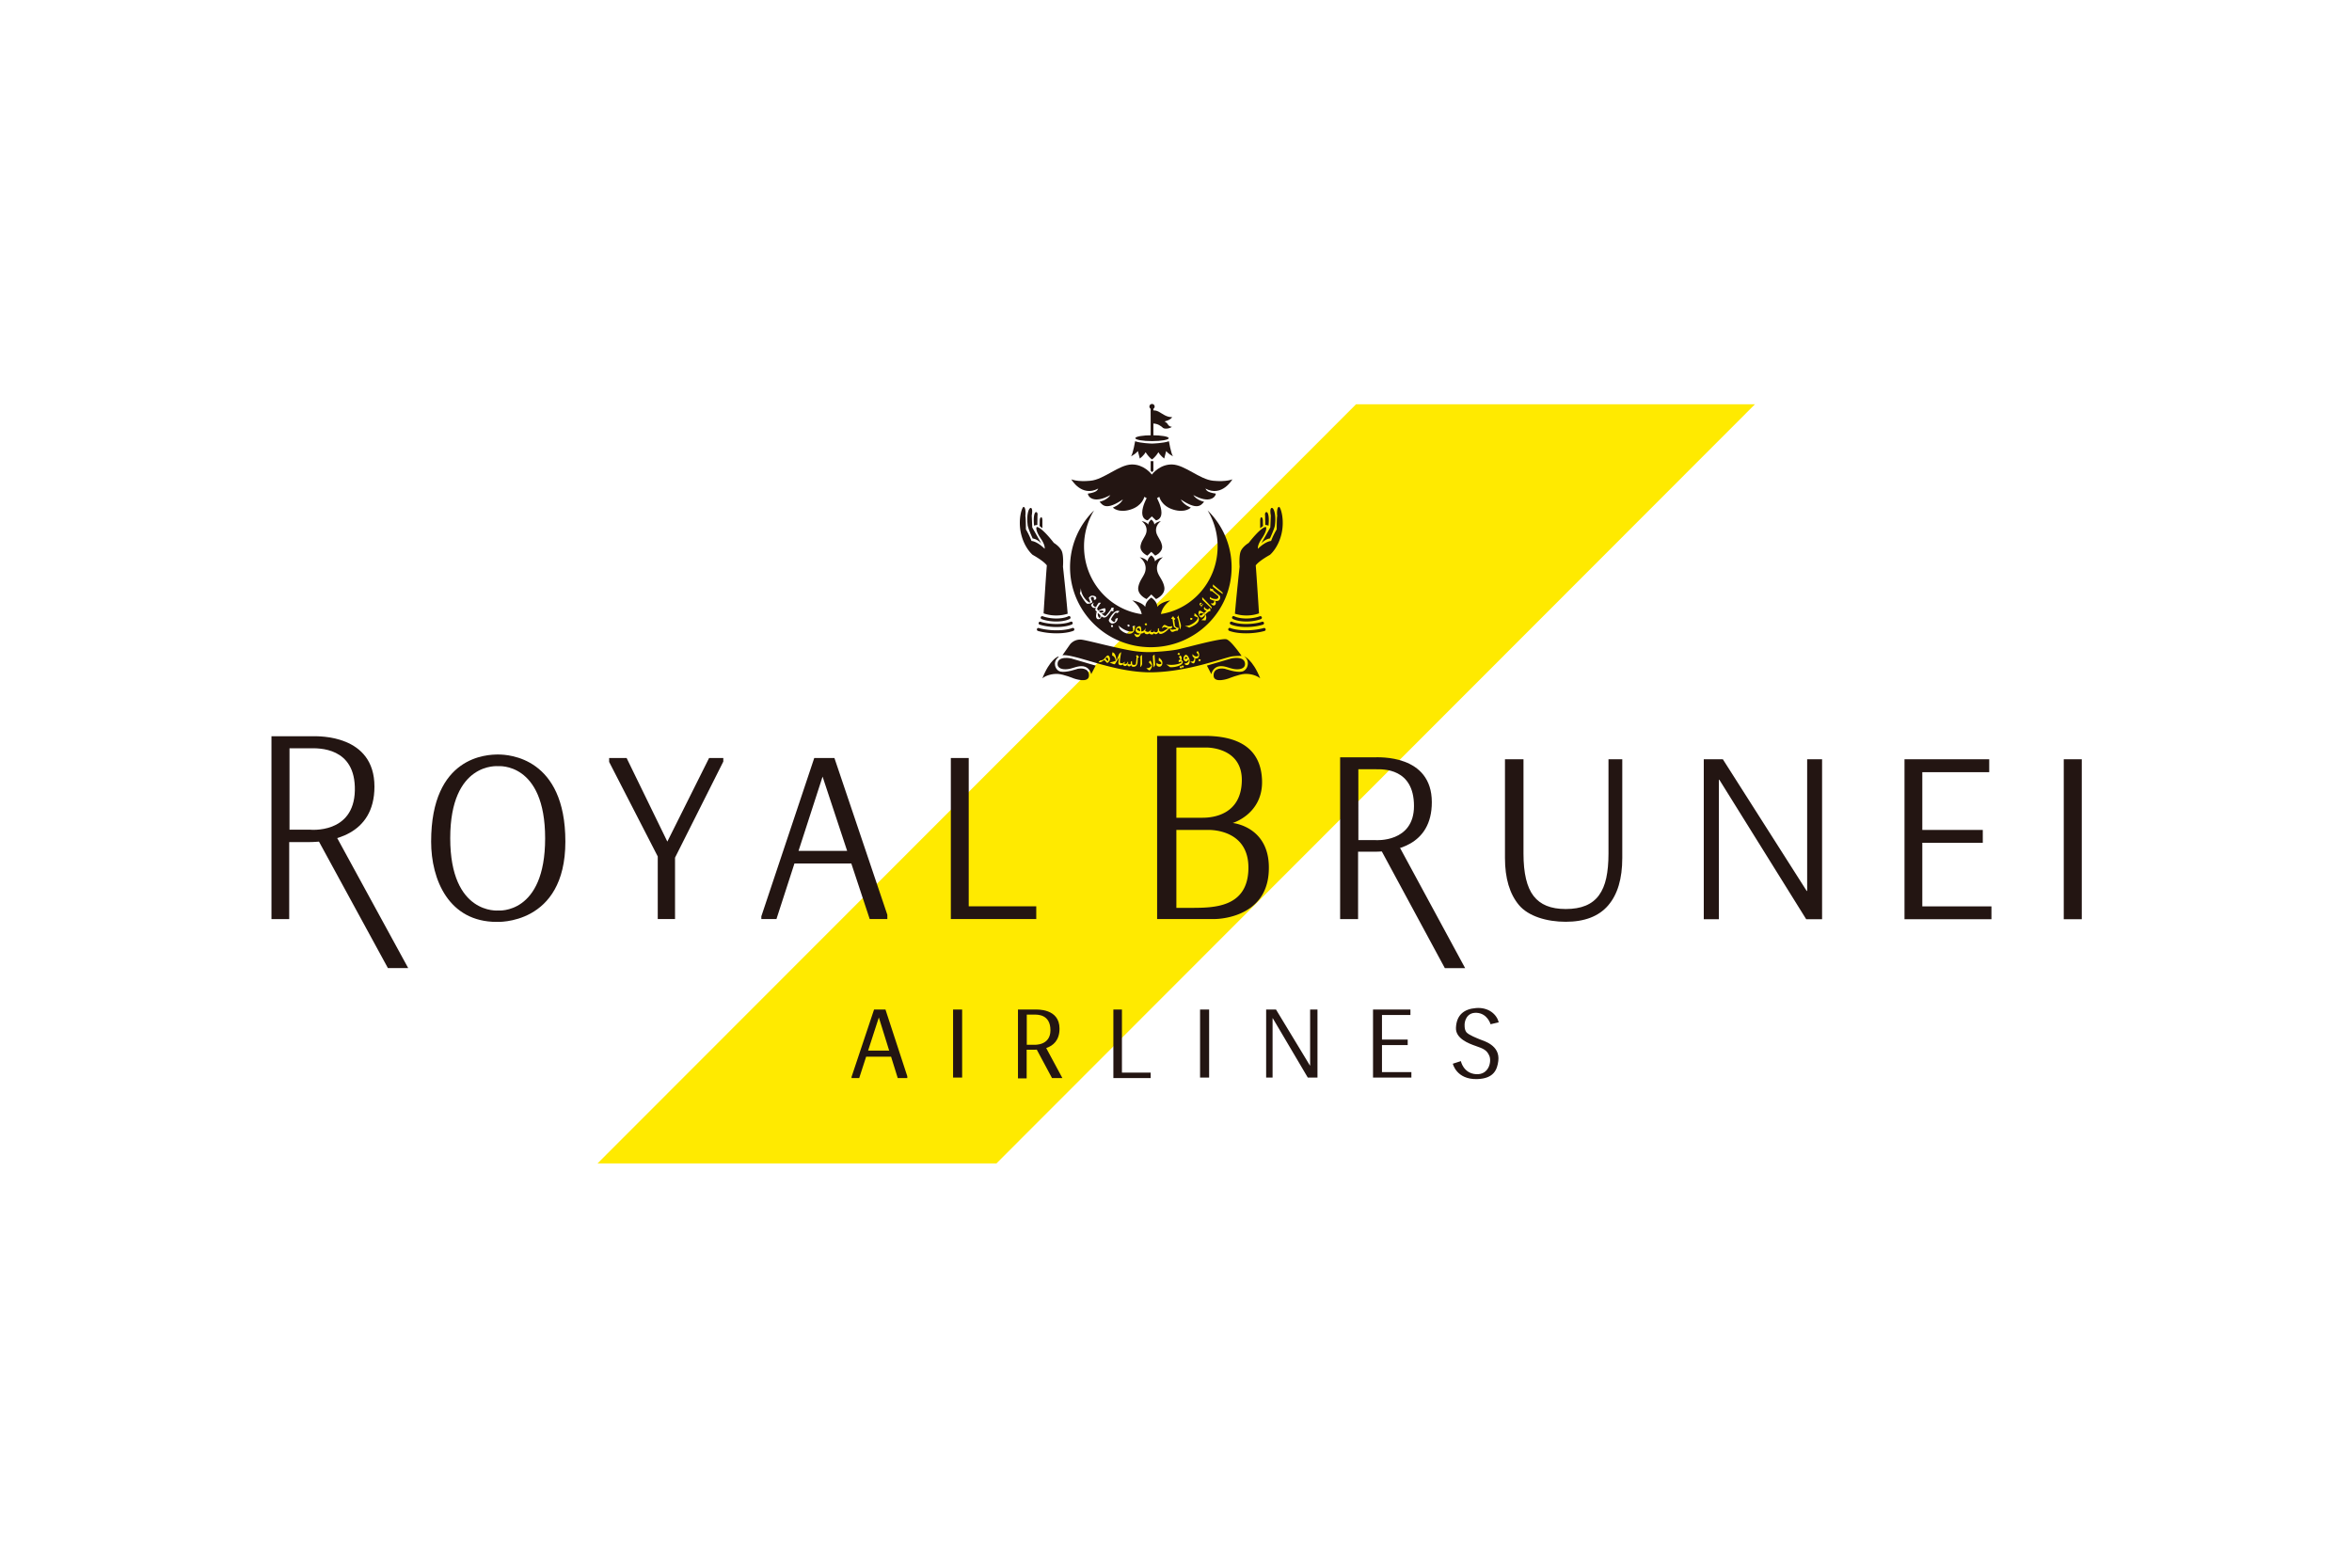 <svg xmlns="http://www.w3.org/2000/svg" height="800" width="1200" viewBox="-60 -41.97 519.999 251.82"><defs><clipPath clipPathUnits="userSpaceOnUse" id="a"><path d="M0 595.28h841.89V0H0z"/></clipPath><pattern patternUnits="userSpaceOnUse" width="2" height="1" patternTransform="scale(10)" id="b"><path d="M0-.5h1v2H0z"/></pattern></defs><path d="M239.81 0h88.196L160.3 167.88H72.105z" fill="#ffea00"/><g clip-path="url(#a)" transform="matrix(.549 0 0 -.549 -29.698 243.718)"><path d="M72.901 268.425l28.114-51.593h8.173l-29.425 53.897zm72.555-28.409s-19.34-1.834-19.34 29.12c0 30.955 19.34 29.014 19.34 29.014s18.88 1.72 18.88-29.065-18.88-29.07-18.88-29.07m0 62.836c-4.302 0-27.028-.458-27.028-35.085 0-15.366 7.115-32.336 26.397-32.336 0 0 27.66-1.491 27.66 32.336 0 33.825-22.725 35.085-27.03 35.085m44.657-1.4h7.031l16.406-33.673 16.818 33.673h5.721v-1.446l-19.439-38.7v-24.723h-6.96v25.205l-19.577 38.08zm76.27-37.415l9.683 29.91 9.894-29.91zm14.451 37.416h-8.118l-21.31-63.774v-1.095h6.088l7.247 22.385h22.895l7.405-22.385h7.104v1.703zm54.09-59.752v59.75h-7.205v-64.867h34.401v5.118z" fill="#231512"/><path d="M69.665 272.573h-8.27v32.795h8.396c3.13 0 18.293.626 17.915-17.023-.377-17.648-18.041-15.772-18.041-15.772m1.127 37.633H54.128V236.56h7.142v31.007h7.65c8.897 0 26.679 2.443 26.679 22.362 0 21.06-22.697 20.276-24.807 20.276" fill="#231512"/><g fill="#231512"><path d="M447.548 256.513c-.474-15.38-14.081-15.395-22.821-15.434a1294.44 1294.44 0 00-6.185-.016v31.42h12.76c1.782 0 16.735-.12 16.246-15.97m-29.006 48.872c.03.178.05.282.05.282h11.927s14.602.335 14.379-13.363c-.224-13.697-11.592-14.921-15.716-14.921h-10.64zm22.677-30.12s12.373 3.675 11.816 17.373c-.557 13.698-10.924 17.707-23.073 17.707h-19.173v-73.762h23.185s20.399-.181 21.737 18.527c1.337 18.709-14.492 20.156-14.492 20.156m59.138-9.754l26.307-48.719h8.174l-27.621 51.022z"/><path d="M498.877 268.366h-7.04l-.01 28.541h7.147c2.666 0 15.258.548 15.258-14.814 0-14.816-15.356-13.727-15.356-13.727m-.746 33.351h-13.643v-65.173h7.231v27.154h6.62c7.694 0 23.077 2.178 23.077 19.94 0 19.368-21.46 18.08-23.285 18.08m52.743-.791h7.458v-37.995c0-7.913 1.36-13.61 4.082-17.094 2.72-3.485 6.877-5.225 12.918-5.225 3.157 0 5.839.456 8.042 1.373 2.205.915 3.987 2.303 5.348 4.162 1.36 1.86 2.34 4.177 2.94 6.953.598 2.775.898 6.05.898 9.831v37.995h5.552v-39.766c0-8.327-1.892-14.689-5.675-19.088-3.783-4.399-9.484-6.598-17.105-6.598-7.674 0-15.07 2.245-18.825 6.732-3.755 4.485-5.633 10.805-5.633 18.954zm86.327-8.233h-.178v-56.198h-6.09v64.43h7.687l33.767-53.04h.18v53.04h6.01v-64.43h-6.39zm74.566-56.198v64.431h34.117v-5.19h-26.945V272.47h24.356v-5.189h-24.356v-25.595h27.841v-5.19zm64.136 64.431h7.257v-64.431h-7.257z"/></g><path d="M396.623 174.714v25.418h-3.451v-27.597h15.021v2.18zm-35.325 11.224h-2.994l-.004 12.142h3.04c1.134 0 6.49.232 6.49-6.304 0-6.3-6.532-5.839-6.532-5.839m11.335-13.402l-6.506 12.08c2.747.922 5.359 3.048 5.359 7.82 0 8.24-9.13 7.69-9.907 7.69h-6.824v-27.724h3.498v11.55h3.412c.212 0 .435.005.67.014l6.127-11.43zm84.73 24.096h-.076v-23.908h-2.59v27.41h3.966l13.668-22.565h.077v22.564h2.96v-27.409h-3.9zm40.374-23.908v27.41H512.8v-2.207h-11.46v-9.899h10.36v-2.208h-10.36v-10.888h11.843v-2.208zm-169.115 27.41h3.65v-27.41h-3.65zm99.463 0h3.65v-27.41h-3.65zm-133.682-16.539l4.322 13.346 4.16-13.346zm6.989 16.539h-4.588l-9.066-27.13v-.467h3.085l2.782 8.592h10.049l2.68-8.592h3.847v.725zm246.972-5.159l-3.292-.769s-1.208 4.386-5.65 4.606c-4.446.218-4.776-4.276-4.776-4.276s-.274-2.412.713-3.564c.988-1.15 4.321-2.405 5.378-2.85 1.53-.643 8.248-2.312 7.45-8.709-.427-3.43-1.755-7.119-8.547-7.298-8.34-.22-9.768 6.195-9.768 6.195l3.24 1.04s.985-4.934 6.143-5.26c5.158-.33 6.31 5.096 5.323 7.4-.988 2.301-2.414 2.904-5.433 3.947-3.017 1.04-8.195 3.051-8.01 7.344.218 5.1 3.171 7.577 8.12 7.95 5.104.382 8.34-2.63 9.11-5.756M370.848 342.27s-3.234-1.053-6.272-8.738c1.301 1.105 3.904 1.93 6.272 1.775 2.366-.159 6.39-1.815 6.39-1.815s6.074-2.206 6.113 1.183c.04 3.39-3.944 2.838-4.459 2.72-.512-.12-4.614-1.655-6.98-1.144-2.209.478-3.25 3.72-1.112 5.581.41.356.518.59.048.437" fill="#231512"/><path d="M370.69 339.247c0-1.616 1.854-2.286 4.102-2.01 2.248.277 3.983 1.457 6.27 1.142 2.29-.314 3.195-2.68 3.156-3.23.67 1.3 1.815 3.506 1.815 3.506l-9.822 2.877s-5.521 1.26-5.521-2.285m75.062 3.23s3.509-1.26 6.547-8.945c-1.301 1.104-3.904 1.931-6.272 1.774-2.366-.158-6.389-1.813-6.389-1.813s-6.074-2.207-6.114 1.182c-.04 3.39 3.945 2.838 4.457 2.72.513-.12 4.615-1.655 6.981-1.143 2.367.512 3.512 4.373.79 6.225" fill="#231512"/><path d="M446.185 339.247c0-1.616-1.854-2.286-4.103-2.01-2.247.277-3.983 1.457-6.27 1.142-2.288-.314-3.194-2.68-3.157-3.23-.668 1.3-1.813 3.506-1.813 3.506l9.822 2.877s5.522 1.26 5.522-2.285m-73.524 3.585l3.037 4.335s1.736 2.442 5.047 1.89c3.315-.55 14.155-3.5 20.275-4.453 4.443-.69 7.793-.486 7.793-.486s6.696.304 10.3 1.064c3.603.76 17.758 4.765 19.686 4.055 1.928-.71 5.988-6.64 5.988-6.64s-2.295-.037-3.603-.203c-3.196-.406-18.367-6.437-33.233-6.437-14.868 0-29.937 7.364-35.29 6.875m37.127 100.164a1.05 1.05 0 11-2.1 0 1.05 1.05 0 012.1 0" fill="#231512"/><path d="M409.29 430.716h-1.103v11.809h1.103zm0-13.566l-.57-.577-.533.577v3.867h1.103z" fill="#231512"/><path d="M408.294 441.265s1.418.578 3.1-.316c1.68-.891 3.1-2.255 5.463-2.203-.737-1.26-3.099-1.731-3.099-1.731s.893-.473 1.154-.894c.262-.42.736-1.26 1.84-1.26-.893-.786-2.994-.996-3.626-.42-.629.579-2.048 1.839-4.359 1.733-.263 1.994-.473 5.09-.473 5.09m7.168-10.995c0-.651-3.01-1.18-6.723-1.18-3.714 0-6.724.529-6.724 1.18 0 .653 3.01 1.182 6.724 1.182 3.713 0 6.723-.529 6.723-1.182m.079-1.232c-2.237-.812-6.53-.937-6.802-.944-.274.007-4.567.132-6.803.944 0 0-.789-4.723-1.629-6.088 2.101 1.154 2.732 2.152 2.732 2.152l.788-3.045s1.733 1.314 2.312 2.572c1.166-1.864 2.327-2.731 2.573-2.903v-.036s.017.013.027.018l.026-.018v.036c.245.172 1.407 1.039 2.574 2.903.577-1.258 2.31-2.572 2.31-2.572l.79 3.045s.63-.998 2.731-2.152c-.84 1.365-1.629 6.088-1.629 6.088m25.565-15.342s-2.365-1.11-7.777-.572c-5.412.537-11.399 6.444-16.524 6.552-4.809.102-7.787-3.613-8.137-4.071-.349.458-3.329 4.173-8.138 4.07-5.125-.107-11.111-6.014-16.523-6.551-5.412-.538-7.778.572-7.778.572s4.122-7.306 10.86-3.725c-.43-.607-.43-1.468-4.192-2.041.034-1.216 2.365-4.297 9.067-.572-.753-1.182-2.366-2.256-4.338-2.687 1.291-1.575 2.833-3.51 9.392.932-1.183-2.291-4.051-3.294-4.051-3.294s2.151-2.292 7.026-.824c4.873 1.468 5.663 5.157 5.663 5.157l.933-.538s-1.794-3.151-1.794-5.908c0-2.757 2.187-3.044 2.187-3.044l1.686 1.612v.114l.001-.114 1.684-1.612s2.187.287 2.187 3.044-1.792 5.908-1.792 5.908l.931.538s.789-3.69 5.664-5.157c4.874-1.468 7.025.824 7.025.824s-2.868 1.003-4.05 3.294c6.56-4.441 8.101-2.507 9.391-.932-1.973.43-3.584 1.505-4.336 2.687 6.702-3.725 9.031-.644 9.067.572-3.763.573-3.763 1.434-4.193 2.04 6.738-3.58 10.859 3.726 10.859 3.726" fill="#231512"/><path d="M412.76 387.05c-.527 2.69-2.425 3.836-2.425 6.171 0 2.336 1.986 3.66 1.986 3.66s-1.898-.309-2.647-1.41c-.043 1.166-1.1 1.93-1.214 2.011v.016l-.011-.008-.011.008v-.016c-.116-.08-1.173-.845-1.214-2.012-.75 1.102-2.647 1.41-2.647 1.41s1.986-1.323 1.986-3.659c0-2.335-1.898-3.48-2.428-6.17-.528-2.69 2.736-4.1 2.736-4.1l1.578 1.533 1.578-1.533s3.264 1.41 2.734 4.1" fill="#231512"/><path d="M413.663 370.419c-.64 3.25-2.935 4.637-2.935 7.462 0 2.824 2.402 4.423 2.402 4.423s-2.294-.374-3.202-1.705c-.05 1.412-1.326 2.336-1.467 2.433v.019s-.01-.01-.013-.01a.17.17 0 00-.014.01v-.02c-.139-.096-1.415-1.02-1.467-2.432-.906 1.33-3.2 1.705-3.2 1.705s2.401-1.6 2.401-4.423c0-2.825-2.294-4.211-2.934-7.462-.64-3.252 3.308-4.956 3.308-4.956l1.906 1.852 1.907-1.852s3.948 1.704 3.308 4.956m-56.665 32.166c-.578.037-2.359-5.024-.995-10.835 1.361-5.81 4.662-8.48 4.662-8.48s4.35-2.356 5.711-4.24c-.365-4.24-1.31-19.317-1.31-19.317s4.297-1.833 9.696-.158c-.63 7.592-1.888 18.95-1.888 18.95s.368 4.66-.577 6.493c-.943 1.831-3.09 3.087-3.09 3.087s-4.559 6.021-6.813 6.44c-.575-.315-.209-2.148 1.626-4.817 1.832-2.67 1.466-3.979 1.466-3.979s-2.777 2.88-5.292 3.142c-.996 2.67-2.253 4.66-2.253 4.66s0 4.867-.21 5.391c.158 1.31.106 3.612-.733 3.663" fill="#231512"/><path d="M359.984 402.166c-.854.252-1.937-2.72-1.31-7.17.368-1.675 1.991-5.13 1.991-5.13s1.782-.105 3.511-2.042c-1.36 2.355-3.667 6.49-3.667 6.49l-.21 4.817s.576 2.776-.315 3.036" fill="#231512"/><path d="M362.08 400.492c-.572.076-1.256-1.465-.837-5.496.419.262 1.31.313 1.31.313l.05 3.718s.264 1.36-.523 1.465m2.044-2.094c-.572-.062-.628-1.1-.628-1.78 0-.681-.053-1.728-.053-1.728l1.152-.888v3.087s0 1.362-.471 1.309m6.087-41.977c-3.495 0-5.835.943-5.933.984a.608.608 0 10.463 1.125c.022-.009 2.23-.892 5.47-.892 3.177 0 4.79.881 4.805.89a.607.607 0 00.603-1.056c-.075-.044-1.872-1.05-5.408-1.05m.047-2.224c-4.026 0-6.715.934-6.827.974a.61.61 0 00.404 1.148c.027-.009 2.62-.905 6.423-.905 3.748 0 5.648.9 5.668.91a.608.608 0 00.537-1.092c-.085-.044-2.141-1.035-6.205-1.035m.037-2.533c-4.428 0-7.382.927-7.505.967a.608.608 0 00.37 1.16c.028-.011 2.91-.912 7.135-.912 4.172 0 6.289.91 6.31.919a.608.608 0 00.495-1.112c-.094-.042-2.343-1.022-6.805-1.022m89.591 50.92c.578.037 2.357-5.024.995-10.835-1.362-5.81-4.662-8.48-4.662-8.48s-4.35-2.356-5.712-4.24c.366-4.24 1.31-19.317 1.31-19.317s-4.297-1.833-9.695-.158c.63 7.592 1.888 18.95 1.888 18.95s-.369 4.66.575 6.493c.944 1.831 3.092 3.087 3.092 3.087s4.56 6.021 6.812 6.44c.576-.315.21-2.148-1.625-4.817-1.835-2.67-1.467-3.979-1.467-3.979s2.778 2.88 5.292 3.142a27.99 27.99 0 002.254 4.66s0 4.867.21 5.391c-.157 1.31-.106 3.612.733 3.663" fill="#231512"/><path d="M456.9 402.166c.854.252 1.937-2.72 1.31-7.17-.369-1.675-1.992-5.13-1.992-5.13s-1.78-.105-3.51-2.042a665.628 665.628 0 013.667 6.49l.21 4.817s-.576 2.776.314 3.036" fill="#231512"/><path d="M454.803 400.492c.573.076 1.257-1.465.838-5.496-.418.262-1.31.313-1.31.313l-.05 3.718s-.265 1.36.522 1.465m-2.043-2.094c.573-.062.629-1.1.629-1.78 0-.681.052-1.728.052-1.728l-1.153-.888v3.087s0 1.362.473 1.309m-6.089-41.977c3.495 0 5.834.943 5.933.984a.608.608 0 11-.462 1.125c-.023-.009-2.23-.892-5.47-.892-3.179 0-4.789.881-4.806.89a.608.608 0 01-.603-1.056c.075-.044 1.872-1.05 5.408-1.05m-.047-2.224c4.027 0 6.717.934 6.828.974a.609.609 0 01-.404 1.148c-.027-.009-2.621-.905-6.424-.905-3.747 0-5.648.9-5.666.91a.613.613 0 01-.814-.28.606.606 0 01.276-.813c.085-.043 2.142-1.034 6.204-1.034m-.035-2.533c4.426 0 7.38.927 7.504.967a.609.609 0 01-.37 1.16c-.03-.011-2.91-.912-7.135-.912-4.172 0-6.29.91-6.31.919a.608.608 0 01-.495-1.112c.093-.042 2.342-1.022 6.805-1.022m-15.472 49.507a27.875 27.875 0 004.038-14.51c0-13.795-9.906-25.22-22.832-27.227.666 3.518 3.811 5.487 3.811 5.487s-3.767-.572-5.256-2.619c-.082 2.168-2.178 3.587-2.408 3.736v.03s-.018-.014-.022-.015l-.022.014v-.029c-.228-.149-2.326-1.568-2.409-3.736-1.488 2.047-5.254 2.62-5.254 2.62s3.174-1.989 3.818-5.539c-13.116 1.834-23.225 13.343-23.225 27.278a27.884 27.884 0 004.038 14.51c-5.97-5.836-9.67-13.94-9.67-22.902 0-17.784 14.564-32.2 32.532-32.2 17.967 0 32.531 14.416 32.531 32.2 0 8.961-3.7 17.066-9.67 22.902" fill="#231512"/><path d="M0 0c.091-.407.426-.599.794-.671l.67.67C.725-.068 0 0 0 0" transform="translate(386.372 340.722)" fill="url(#b)"/><path d="M398.981 339.668s.029-.075.093-.166c.111.394.023.75-.067.799-.442-1.324-1.173-.99-1.503-.75a2.254 2.254 0 00-.591-.496c.204-.221.614-.595 1.029-.577.36.102.617.264.796.448-.043.092-.059.159-.059.159z" fill="#ffea00"/><path d="M397.504 339.55c-.105.077-.171.144-.171.144l-.558-.481s.052-.068.138-.158c.23.132.43.307.59.496m1.478.117l-.302-.583s.016-.067.059-.159c.176.18.28.383.336.576a.864.864 0 00-.093.166" fill="#ffea00"/><path d="M392.365 354.148l.703.109-.174.775-.705-.112zm7.342.304l-.174.773-.702-.11.173-.774zm-17.019 9.131c.665-.097 2.075.265 1.979.76-.094.493-.894 1.597-.437 1.843.456.248 1.198.267 1.122-.74-.019-.229-.019-.324-.019-.324s1.085-.038.952.836c-.134.875-1.77 1.046-2.189.742-.419-.304-.913-.533-.762-.969.153-.438.705-1.521.381-1.693-.324-.171-3.579 2.339-3.616 5.818l-.013-.06c-.067-.29-.183-1.767-.405-1.955.321-.892 2.343-4.163 3.006-4.258m4.467-3.903c.267-.252.537-.499.777-.716.06-.45.085-1.136-.353-1.086-.595.38-.692 1.227-.677 1.847.088-.02.167-.029.253-.045m2.003.88c.226-.39-.372-.54-1.181-.583-.234.205-.46.415-.656.614.538.202 1.536.488 1.837-.03m-4.071 2.375c-.21.361.229 1.121.229 1.121s-1.22-.72-1.086-1.102c.13-.369.709-1.486 1.876-.924-.2-.5-.275-.978-.03-1.262.126-.147.292-.32.48-.508a3.073 3.073 0 01-.121-.27c-.214.011-.421.022-.606.036.198-.069.377-.117.557-.17-.356-1.076-.278-2.567.795-2.51.846.044 1.11.696 1.186 1.228l.335-.297s.932-.664 1.865.21c.933.874 1.673 2.167 1.673 2.167l.97-.095s-.111 1.064.154 1.445c-.514.038-.97-.057-.97-.057l-.247-.648s-1.922-2.679-2.284-2.679c-.157 0-.784.435-1.442.977 1.903.184 1.737 1.95 1.366 2.121-.411.19-2.132-.603-2.702-.877-.273.302-.447.56-.437.706.038.59 1.54 2.433 1.54 2.433l-.893.02s-.666-.84-1.07-1.696c-.304-.05-.775.002-1.138.631m6.336-5.683c-.343-.647.514-1.56 1.256-1.674 2.225.152 2.264 2.28 2.264 2.28s-.4-.132-.952-.398c.018-1.235-.457-1.215-.457-1.215-.38-.02-1.045.607-1.256.893-.208.284.647 1.406 1.294 2.319.647.912 1.162.323 1.162.323l.913.76c-1.999 1.026-3.882-2.643-4.224-3.288m10.428-2.472l-.99-.305s.066-.257.128-.588l.864.864a.54.54 0 00-.003.03m-6.659.056l.59-1.483s1.179-1.395 2.915-1.764l.874.875c-2.237.35-4.38 2.372-4.38 2.372" fill="#fff"/><path d="M390.685 341.874c.356-.128.56-1.14.356-1.344-.204-.202-1.016.912-1.016.912s.305.558.66.432m-2.537-1.774c.483.152 1.346.811 1.346.811l1.216-1.217s.738.482.99 1.065c.256.583-.024 1.798-.633 1.976-.61.177-1.295-1.318-2.131-1.748-.295-.153-.7-.228-1.1-.266l-.67-.67a2.18 2.18 0 01.983.049m9.184-.406s.066-.067.171-.143c.187.222.312.462.312.675-.609-.43-.99-.836-1.928-.455-.356.253.455 4.358.455 4.358l-.786-.66-1.142-2.686s-.202 3.168-1.673 3.195l-.076-1.293s1.166-.051 1.419-2.13c-.886-.33-2.257-.66-2.486-.506.609-.456 1.853-.912 2.106-.836.253.076 1.726 2.763 1.726 2.763l-.255-2.257s-.025-.76.788-.887c.306-.047.644.05.949.223-.086.09-.138.158-.138.158zm5.583 3.321l-.686-.533.278-.177s-.101-1.851-.278-3.117c-.66-.558-1.472-.051-1.472-.051l-.126 1.418-.405-.33s-.077-.277-.077-.987c-.637-.19-.943.074-1.076.264a1.37 1.37 0 00-.335-.576c.088-.19.282-.49.674-.576.584-.126.966.635.966.635s-.152-.913 1.115-.785c1.269.126 1.395 1.67 1.395 1.67l.128 1.978s.43.076.557.329c-.658.179-.658.838-.658.838m1.139-.659s.153-3.955-.15-4.36c.506.354.861.887.836 1.546-.025.659-.05 3.497-.05 3.497zm3.351-2.333s1.116-1.165 1.09-1.318c-.024-.152-.633-1.243-2.055-1.039.38-.43 1.042-.989 1.319-.938.28.051.888 1.14 1.015 1.621.127.482-.127 1.472-.685 2.36zm1.648 2.483l.28-4.587.658.963-.252 4.258zm2.461-.658l-.102-1.165s.94-.457 1.065-1.04c.128-.583-1.444-.583-1.825.204-.153-.583-.356-1.192.557-1.547.914-.354 1.548.355 1.676 1.09.126.735-.077 1.546-1.37 2.458m9.004-1.065s.56 1.217-.353 1.952a2.995 2.995 0 01-.661-.709s.76-.28.533-1.09h-.558v-.913s1.09.43 1.244.101c.152-.329-2.614-1.647-6.242-.987l1.472-1.09s1.47-.203 3.375.455c1.902.658 2.358 2.003 1.19 2.281m1.879 1.394c.278 0 .659-.481.659-.481-1.877-1.013-.94.48-.66.48m0 .839c-.685-.077-1.27-1.37-.863-2.052.407-.686 1.27-1.092 1.75.15.357.178.637-1.42-1.495-1.623.152-.33.506-.734 1.243-.583.737.153 1.242 1.395.609 2.764-.634 1.368-1.243 1.344-1.243 1.344m4.744 1.495c-.533-.305-.481-.609-.481-.609s.76-.66.709-1.115c-.05-.457-1.471-.862-2.282.557l-.076-.76s.272-.549.792-.854c-.011-.548-.185-1.79-1.605-1.35.102-.228.735-.787 1.167-.813.408-.023.879.712.776 2.018.206-.058.438-.075.695-.014 1.194.277 1.09 2.154.305 2.94m-6.518-6.235l-.37.294-.445-.613.573-.46.39.534-.206.166zm0 0l.207-.166-.058-.079.369-.294.445.615-.573.46z" fill="#ffea00"/><path d="M420.625 338.275l-.057-.079.206-.166.058.08zm6.762 2.358l.719-.236.244.657-.718.236zm-8.408 2.613l.65-.388.426.612-.652.387zm-12.171 11.919l-.47.637-.6-.383.471-.637zM425 357.799l-.789.09-.128-.698.789-.09zm-25.168-6.287c2.216.18 2.044 2.945 2.02 3.24l-.864-.864c.09-.466.173-1.08.062-1.37a3.642 3.642 0 00-1.482-.052l-.874-.875a3.834 3.834 0 011.138-.079" fill="#ffea00"/><path d="M403.808 352.538c-1.806.551-1.104 1.083-.57 1.255.368.12.737-.476.733-1.293-.055.012-.106.021-.163.038m7.498-.4s.152-.817 1.065-.703c.914.115 2.17.99 3.291 2.225l.267.02s.171-1.408.952-1.428c.781-.018 1.085.553 2.112.438.475.59.494 1.141.494 1.141s-1.407.02-1.54 1.14a80.204 80.204 0 01-.305 2.244l.4-.096s-.076.38.076.495c-.476.132-.724.702-.838.97a9.57 9.57 0 01-.856-.97l.591-.266s.284-2.948.647-3.176c.36-.227.932-.665.932-.665s-.286-.285-.628-.228c-.343.056-1.542-.569-1.866.342.438.02.762.42.762.42l-.057.531s-1.104-.419-1.96.038c-.855.457-1.2.61-1.617.076-.419-.533-.514-.666-.249-1.045.191.474.666.683 1.142.474.476-.208 1.142-.342 1.142-.342s-1.426-1.007-2.073-1.292c-.648-.285-1.998-.38-1.58 1.292-.304-.208-.552-.303-.552-.303s.267-1.274-.552-1.35c-.818-.077-.832.336-.832.336.031.272.047.59.052.957 0-1.179-.38-1.293-.952-1.293-.344 0-.54.137-.644.247.182.451.225.874.225.874s-.53-1.045-1.368-.989a1.462 1.462 0 00-1.02.491c.204.55.182 1.088.182 1.088s-.417-1.435-1.757-1.392c.01.125.025.247.025.383 0 1.864-.666 1.693-.666 1.693-.665.095-1.616-.798-1.635-1.445-.017-.578.29-1.353 1.704-1.469a3.134 3.134 0 00-.107-.28c-.894-.552-2.15.248-2.15.248s.306-1.255 1.086-1.406c.58-.116 1.281.387 1.597 1.424h.114c.593.018.99.247 1.255.554.074-.37.332-.826 1.162-.838.4-.006.697.153.922.381.093-.203.306-.419.79-.477.532-.063.844.123 1.024.564.135-.204.4-.488.821-.45.648.058.972.817.972.817m8.676 1.046s.53.98.368 1.863c-.165.884-1.09 3.656-.954 4.011 0 0-.34-.954-.624-.979.338-.273.557-1.13.692-1.824.137-.692.518-3.07.518-3.07m3.687.745c1.036.45 4.614 1.783 3.825 3.959-.381 1.005-1.62 1.876-1.62 1.876 0-.055-.122-1.143-.122-1.143s1.429-.503 1.456-.693c.028-.19-.45-1.754-3.333-3.02-1.023-.244-1.947-.38-1.947-.38s1.606-.285 1.74-.598m5.764 5.635c-.41-.385-.756-.714-.781-.714-.054 0-.72-.175-.83.26-.1.4.683 1.035 1.61.454l.26.244c-.055.048-.106.096-.17.145-.924.68-1.415.951-1.755.72-.533-.363-.327-1.7.313-2.38.64-.68 1.226.11 1.348.177.038.02.249.252.542.556-.058.121-.15.24-.284.356-.085.071-.17.13-.253.182" fill="#ffea00"/><path d="M429.691 359.81l-.26-.244c.084-.052.17-.11.254-.182.134-.116.226-.235.283-.356.072.075.147.153.228.233a2.939 2.939 0 01-.505.55" fill="#ffea00"/><path d="M431.618 361.748s.041-.57-.532-.448c-.57.122-1.14.531-1.115.924-.354.136-.803-1.1.776-1.469-.196-.146-.633-.549-1.056-.945.211-.182.378-.365.505-.549.671.672 1.6 1.506 2.047 1.345.027.518-.096 1.103-.096 1.103zm-3.035-4.771c.775-.056 1.66-.136 1.66-.136s.8 1.198-.047 2.42c-.08-.08-.156-.158-.228-.233.385-.802-.782-1.673-1.385-2.05m.362 9.265l.036-1.026 3.845-3.688-.115.761zm6.887.724c-.571.359-2.436 1.976-2.436 1.976l-.132.608s-.857-.21-1.067.418c-.17-.721 0-1.293 0-1.293l.648.02s2.435-1.881 2.529-2.053c.096-.172.306-1.197-1.063-1.16-1.371.039-2.151.685-2.266.913v-.894s.808-.47 1.732-.701a1.692 1.692 0 01-.038.264c.114-.06.24-.18.356-.331.331-.06.666-.08.976-.031 1.293.21 1.331 1.902.761 2.264m-2.587 4.409c0-.076.019-.969.019-.969l3.939-2.928-.058.608zm-.915-7.623c.478-.57 1.18-1.218 1.772-.665.53.498.317 1.212-.006 1.645-.107.02-.213.041-.318.067.038-.469-.06-1.376-1.447-1.047" fill="#ffea00"/><path d="M433.74 365.065s.026-.108.037-.264a4.99 4.99 0 01.318-.067 1.168 1.168 0 01-.356.33m-5.204-2.251c-.146-.27-.032-.452.07-.702.093.433.699 1.283.699 1.283s.073.058-.305.086c-.131-.565-.406-.608-.668-.303-.26.303.247.332.247.332l.205.392c-.35.116-.77.145-.886-.463-.116-.61.638-.625.638-.625" fill="#ffea00"/></g></svg>